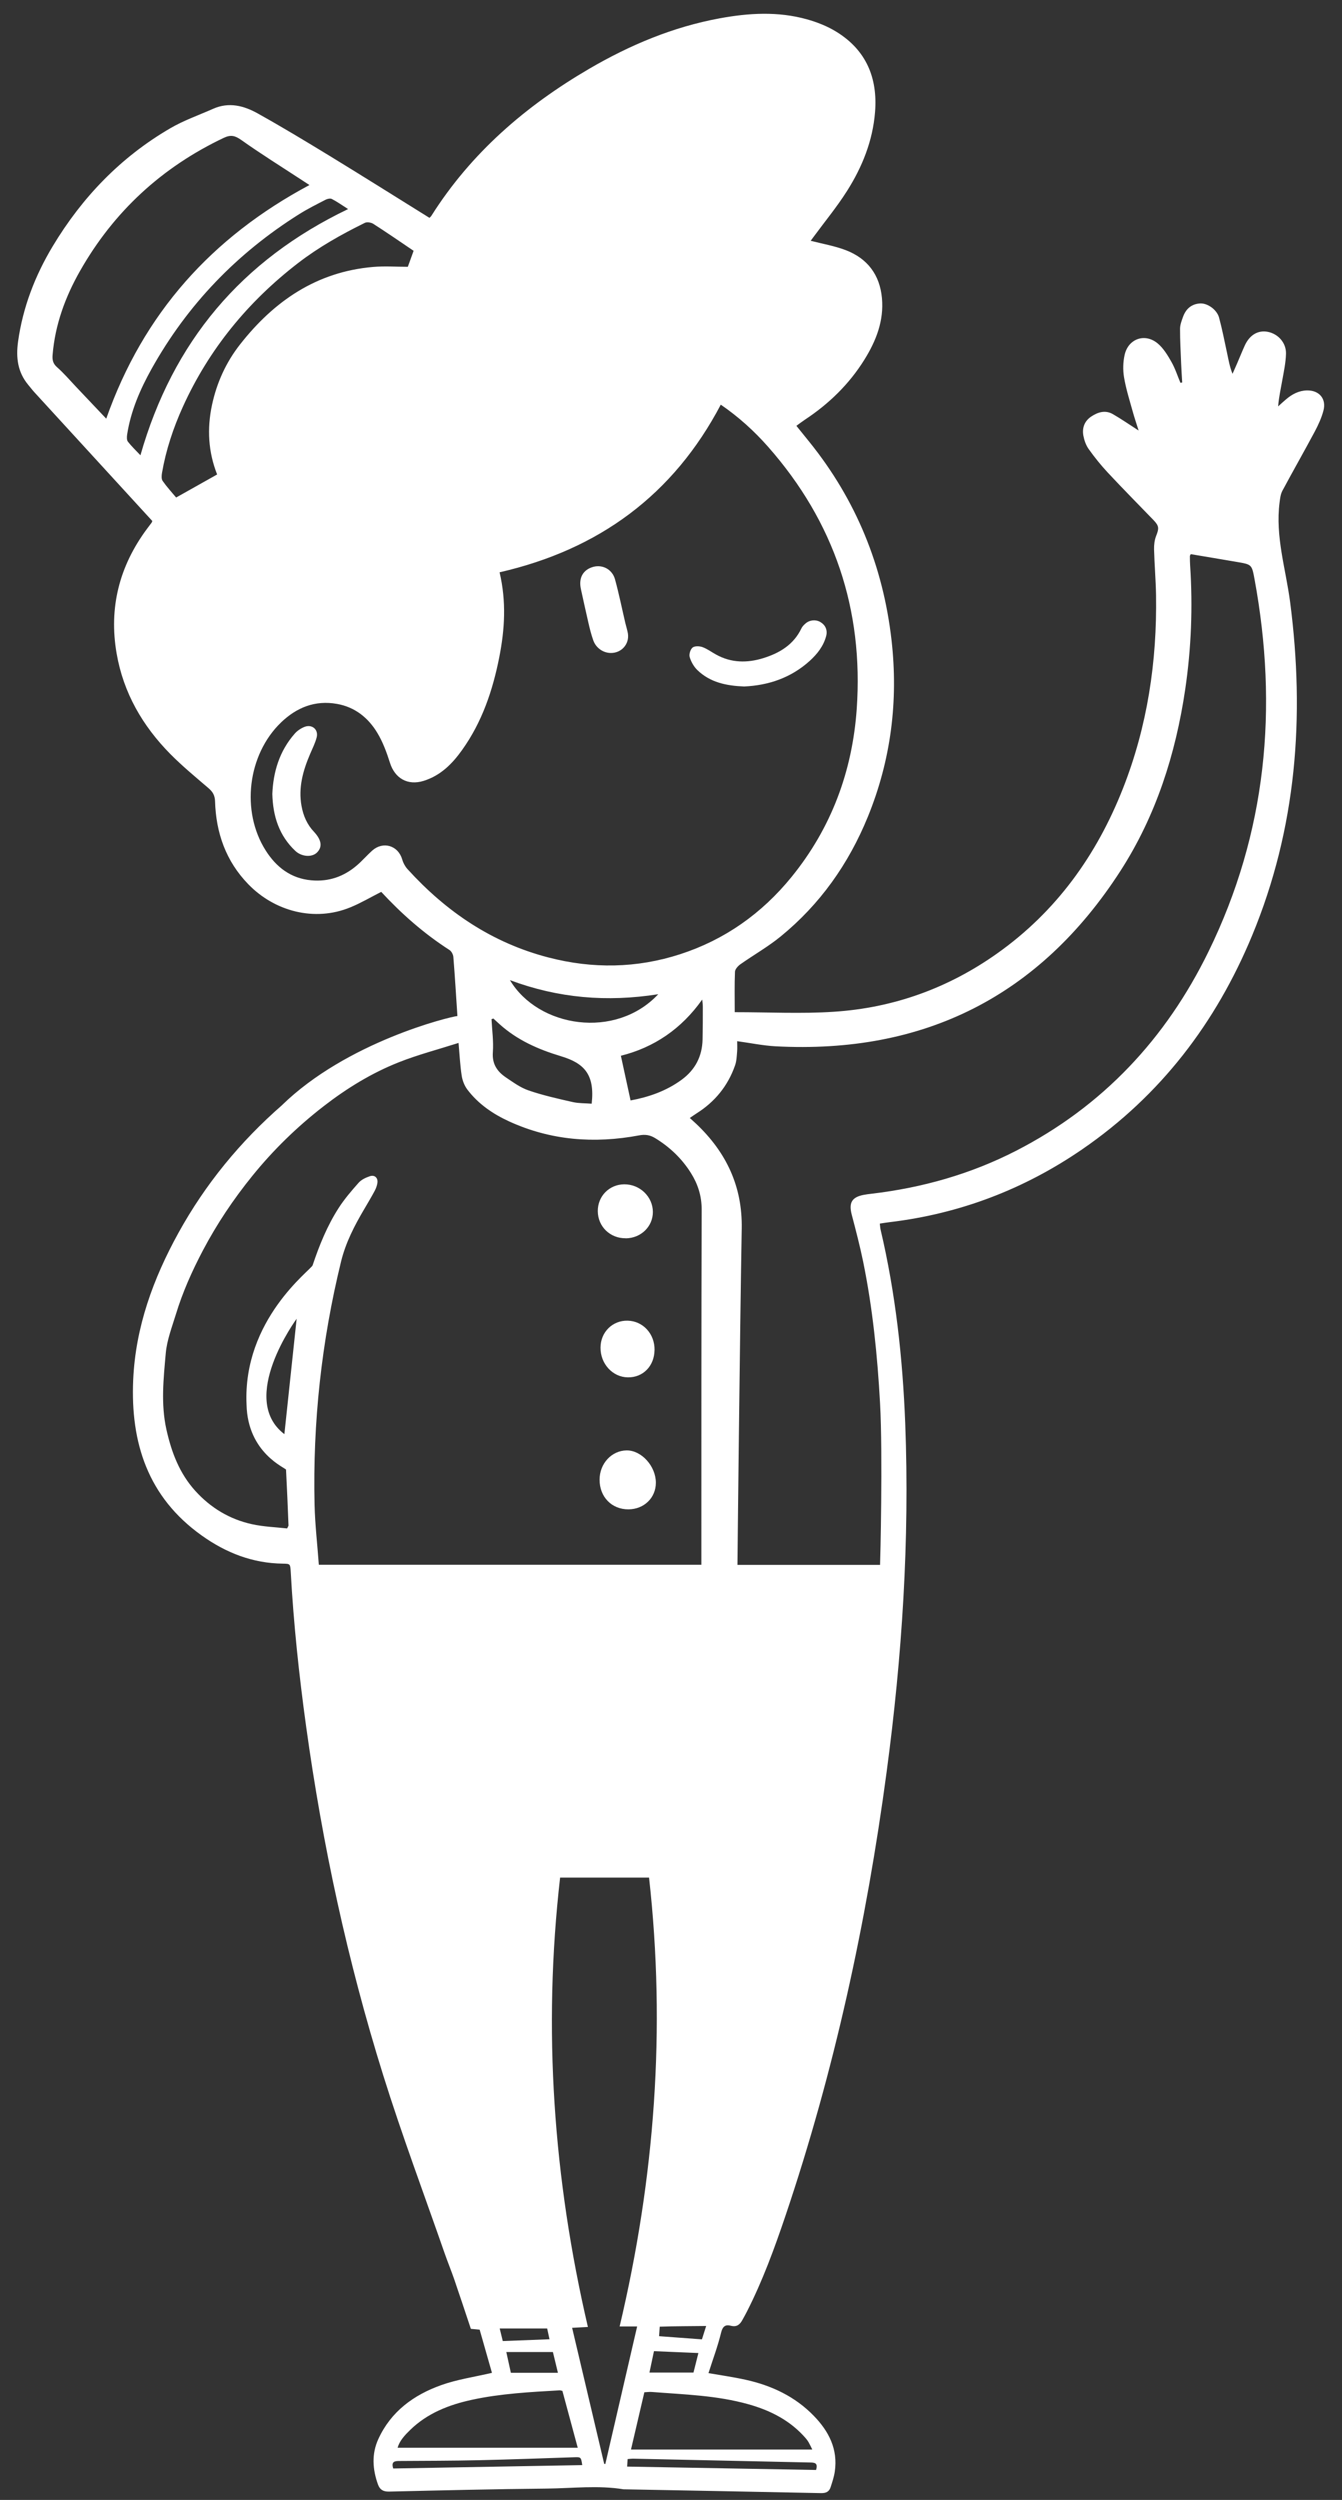 <svg width="65" height="121" viewBox="0 0 65 121" fill="none" xmlns="http://www.w3.org/2000/svg">
<rect x="0" y="0" width="65" height="121" fill="#333333" stroke="none"/>
<g id="Hotel_Seb&#38;Co_LobbyBoy_PleinPied_Salut 2" clip-path="url(#clip0_253_4128)">
<path id="Vector" d="M22.155 49.175C22.09 48.208 22.035 47.263 21.958 46.315C21.948 46.197 21.866 46.043 21.77 45.981C20.527 45.184 19.436 44.217 18.465 43.168C17.948 43.43 17.474 43.711 16.969 43.917C15.229 44.632 13.293 44.107 12.027 42.799C10.942 41.683 10.461 40.312 10.416 38.781C10.406 38.498 10.305 38.325 10.101 38.15C9.473 37.612 8.832 37.084 8.25 36.496C6.906 35.135 5.978 33.535 5.649 31.631C5.266 29.414 5.778 27.405 7.117 25.6C7.192 25.499 7.269 25.401 7.343 25.3C7.351 25.291 7.353 25.276 7.379 25.219C7.127 24.945 6.86 24.655 6.593 24.362C4.954 22.574 3.314 20.786 1.677 18.998C1.566 18.878 1.468 18.748 1.364 18.623C0.855 18.009 0.768 17.311 0.874 16.54C1.105 14.877 1.696 13.346 2.554 11.918C3.978 9.549 5.846 7.607 8.243 6.211C8.896 5.829 9.627 5.575 10.325 5.265C11.087 4.927 11.815 5.116 12.483 5.491C13.664 6.148 14.82 6.847 15.974 7.55C17.585 8.534 19.184 9.539 20.802 10.545C20.833 10.511 20.874 10.48 20.898 10.439C22.819 7.401 25.458 5.128 28.535 3.331C30.509 2.179 32.596 1.303 34.858 0.887C36.265 0.628 37.681 0.544 39.075 0.933C39.578 1.072 40.08 1.271 40.522 1.545C41.958 2.433 42.515 3.777 42.383 5.423C42.273 6.815 41.763 8.083 41.022 9.249C40.534 10.019 39.948 10.727 39.407 11.464C39.352 11.541 39.294 11.615 39.265 11.654C39.84 11.803 40.421 11.901 40.962 12.107C42.013 12.508 42.614 13.3 42.717 14.428C42.818 15.527 42.434 16.499 41.866 17.411C41.126 18.599 40.142 19.552 38.977 20.32C38.852 20.402 38.734 20.495 38.573 20.611C38.789 20.877 38.996 21.136 39.205 21.393C41.469 24.201 42.773 27.407 43.181 30.979C43.515 33.923 43.157 36.782 42.035 39.532C41.104 41.812 39.719 43.771 37.806 45.331C37.197 45.827 36.505 46.219 35.861 46.672C35.743 46.756 35.603 46.91 35.599 47.035C35.572 47.671 35.587 48.307 35.587 48.991C37.236 48.991 38.815 49.075 40.385 48.971C43.277 48.784 45.927 47.829 48.297 46.149C51.16 44.121 53.117 41.395 54.392 38.159C55.574 35.155 56.043 32.025 55.993 28.809C55.981 28.07 55.916 27.333 55.897 26.594C55.892 26.375 55.918 26.14 55.998 25.939C56.142 25.576 56.144 25.459 55.875 25.178C55.134 24.412 54.384 23.654 53.656 22.874C53.324 22.519 53.016 22.135 52.733 21.739C52.6 21.554 52.516 21.314 52.473 21.086C52.406 20.716 52.524 20.385 52.846 20.167C53.173 19.946 53.536 19.833 53.906 20.047C54.317 20.284 54.706 20.555 55.149 20.839C55.045 20.503 54.94 20.2 54.856 19.893C54.706 19.351 54.533 18.808 54.442 18.256C54.384 17.908 54.394 17.524 54.471 17.179C54.646 16.394 55.454 16.108 56.072 16.622C56.349 16.852 56.553 17.191 56.736 17.512C56.918 17.831 57.031 18.189 57.175 18.53C57.204 18.525 57.233 18.52 57.26 18.513C57.243 18.208 57.221 17.906 57.209 17.601C57.188 17.039 57.154 16.475 57.156 15.914C57.156 15.719 57.233 15.523 57.3 15.335C57.44 14.949 57.714 14.707 58.137 14.687C58.488 14.671 58.938 14.987 59.044 15.367C59.197 15.933 59.31 16.511 59.433 17.087C59.503 17.414 59.558 17.745 59.697 18.095C59.774 17.923 59.851 17.75 59.926 17.577C60.051 17.289 60.164 16.999 60.296 16.713C60.532 16.207 60.933 15.974 61.4 16.06C61.904 16.156 62.303 16.591 62.287 17.126C62.275 17.56 62.181 17.992 62.104 18.424C62.034 18.83 61.94 19.228 61.907 19.67C62.032 19.557 62.157 19.442 62.287 19.331C62.58 19.082 62.909 18.904 63.304 18.897C63.9 18.887 64.256 19.307 64.099 19.883C64.006 20.229 63.852 20.567 63.683 20.884C63.169 21.847 62.628 22.792 62.114 23.752C62.025 23.918 62.001 24.124 61.977 24.316C61.763 25.967 62.279 27.544 62.489 29.152C63.205 34.682 62.801 40.087 60.645 45.285C58.892 49.507 56.219 53.013 52.427 55.622C49.605 57.561 46.492 58.749 43.085 59.155C42.936 59.171 42.789 59.198 42.614 59.224C42.628 59.332 42.631 59.428 42.652 59.519C43.378 62.603 43.722 65.738 43.845 68.901C44.061 74.553 43.693 80.174 42.943 85.773C41.965 93.079 40.404 100.255 38.044 107.248C37.51 108.827 36.938 110.392 36.178 111.883C36.111 112.017 36.036 112.147 35.964 112.279C35.842 112.504 35.695 112.648 35.394 112.569C35.156 112.507 35.005 112.581 34.93 112.891C34.769 113.555 34.526 114.201 34.315 114.863C34.923 114.969 35.524 115.053 36.118 115.185C37.375 115.463 38.508 115.994 39.416 116.93C40.145 117.679 40.592 118.547 40.433 119.63C40.395 119.887 40.311 120.136 40.231 120.383C40.162 120.602 40.005 120.676 39.77 120.671C36.594 120.604 33.421 120.547 30.245 120.487C30.233 120.487 30.218 120.487 30.206 120.487C28.971 120.283 27.728 120.439 26.49 120.451C23.941 120.477 21.393 120.537 18.847 120.597C18.554 120.604 18.397 120.501 18.306 120.249C18.044 119.517 17.994 118.78 18.323 118.058C18.933 116.721 20.037 115.919 21.369 115.444C22.148 115.166 22.982 115.048 23.828 114.849C23.634 114.167 23.434 113.464 23.232 112.759C23.088 112.744 22.965 112.735 22.806 112.72C22.54 111.926 22.275 111.119 21.999 110.318C21.852 109.893 21.679 109.475 21.532 109.051C20.532 106.178 19.46 103.324 18.554 100.423C16.832 94.912 15.618 89.282 14.827 83.56C14.484 81.076 14.219 78.585 14.082 76.082C14.06 75.695 14.056 75.688 13.705 75.683C12.238 75.667 10.945 75.16 9.762 74.315C7.161 72.46 6.317 69.83 6.451 66.789C6.564 64.233 7.42 61.888 8.646 59.668C9.945 57.316 11.625 55.271 13.645 53.505C16.799 50.423 21.79 49.211 22.153 49.178L22.155 49.175ZM15.445 75.736H33.971C33.971 75.554 33.971 75.395 33.971 75.235C33.971 69.671 33.969 64.106 33.986 58.543C33.986 57.883 33.803 57.314 33.464 56.774C33.022 56.071 32.437 55.516 31.728 55.084C31.476 54.931 31.242 54.899 30.949 54.955C28.785 55.36 26.675 55.202 24.653 54.275C23.869 53.915 23.165 53.433 22.638 52.739C22.496 52.55 22.398 52.3 22.362 52.065C22.285 51.563 22.261 51.052 22.21 50.479C21.21 50.798 20.239 51.05 19.313 51.417C17.996 51.938 16.791 52.679 15.669 53.548C14.39 54.539 13.238 55.658 12.219 56.918C11.305 58.046 10.507 59.236 9.829 60.52C9.303 61.519 8.846 62.539 8.519 63.614C8.329 64.235 8.086 64.859 8.029 65.498C7.92 66.724 7.786 67.955 8.06 69.189C8.305 70.293 8.694 71.318 9.461 72.163C10.202 72.981 11.12 73.535 12.2 73.773C12.767 73.898 13.356 73.917 13.907 73.979C13.952 73.881 13.974 73.859 13.974 73.838C13.938 72.938 13.902 72.035 13.854 71.135C13.849 71.054 11.993 70.341 11.942 67.987C11.75 63.859 15.07 61.461 15.142 61.243C15.464 60.278 15.847 59.335 16.397 58.478C16.678 58.039 17.025 57.635 17.373 57.244C17.506 57.095 17.72 56.995 17.917 56.93C18.15 56.853 18.316 57.014 18.28 57.256C18.26 57.391 18.21 57.525 18.145 57.645C17.986 57.943 17.811 58.233 17.64 58.526C17.166 59.327 16.743 60.146 16.52 61.058C15.573 64.927 15.145 68.851 15.236 72.83C15.258 73.79 15.371 74.75 15.443 75.736H15.445ZM24.198 27.703C24.53 29.121 24.448 30.46 24.184 31.802C23.867 33.415 23.35 34.946 22.383 36.299C21.903 36.974 21.335 37.543 20.513 37.797C19.746 38.032 19.126 37.677 18.886 36.916C18.729 36.419 18.544 35.915 18.275 35.471C17.835 34.742 17.198 34.226 16.323 34.07C15.258 33.88 14.366 34.245 13.613 34.967C11.993 36.525 11.661 39.263 12.868 41.164C13.378 41.968 14.085 42.52 15.08 42.609C15.928 42.686 16.664 42.424 17.299 41.875C17.554 41.654 17.775 41.397 18.027 41.171C18.556 40.699 19.287 40.924 19.482 41.601C19.532 41.774 19.628 41.949 19.751 42.081C21.621 44.135 23.84 45.638 26.562 46.343C28.706 46.9 30.841 46.867 32.945 46.185C35.108 45.484 36.904 44.21 38.337 42.448C40.265 40.079 41.284 37.334 41.496 34.31C41.83 29.505 40.407 25.264 37.214 21.638C36.536 20.867 35.777 20.179 34.911 19.586C32.61 23.961 29.002 26.601 24.198 27.7V27.703ZM42.626 75.741C42.636 75.609 42.763 70.425 42.626 67.922C42.498 65.618 42.27 63.326 41.806 61.063C41.65 60.302 41.453 59.551 41.256 58.799C41.102 58.216 41.256 57.943 41.84 57.832C41.962 57.808 42.087 57.794 42.212 57.779C44.665 57.491 47.011 56.829 49.211 55.701C53.416 53.546 56.478 50.265 58.536 46.055C61.347 40.31 61.914 34.267 60.762 28.024C60.633 27.321 60.623 27.321 59.919 27.201C59.169 27.071 58.416 26.947 57.673 26.822C57.651 26.872 57.632 26.894 57.632 26.918C57.632 27.069 57.635 27.218 57.644 27.369C57.776 29.378 57.7 31.377 57.406 33.367C56.942 36.501 55.993 39.479 54.269 42.153C50.358 48.215 44.758 51.028 37.551 50.642C36.945 50.608 36.342 50.481 35.705 50.395C35.705 50.56 35.717 50.735 35.702 50.908C35.683 51.131 35.676 51.364 35.601 51.571C35.253 52.564 34.62 53.337 33.728 53.896C33.627 53.959 33.531 54.031 33.411 54.112C33.538 54.23 33.632 54.311 33.724 54.398C35.176 55.775 35.962 57.419 35.926 59.464C35.832 64.725 35.719 75.568 35.719 75.743H42.633L42.626 75.741ZM27.129 90.878C26.288 98.222 26.802 105.448 28.475 112.629C28.206 112.643 27.973 112.655 27.711 112.67C28.233 114.885 28.75 117.069 29.264 119.253C29.283 119.255 29.3 119.26 29.319 119.263C29.829 117.064 30.336 114.866 30.86 112.605H30.012C31.718 105.41 32.255 98.198 31.437 90.878H27.129ZM5.146 20.265C6.942 15.165 10.269 11.476 14.988 8.956C14.863 8.875 14.729 8.788 14.594 8.699C13.623 8.063 12.635 7.449 11.688 6.777C11.382 6.561 11.178 6.511 10.834 6.674C7.839 8.097 5.511 10.238 3.877 13.113C3.16 14.373 2.667 15.719 2.547 17.181C2.528 17.421 2.564 17.599 2.764 17.774C3.091 18.062 3.377 18.398 3.677 18.715C4.165 19.228 4.653 19.744 5.146 20.265ZM20.032 12.139C19.371 11.692 18.734 11.253 18.082 10.835C17.977 10.768 17.78 10.735 17.674 10.785C16.539 11.344 15.438 11.961 14.433 12.736C12.012 14.601 10.125 16.898 8.86 19.682C8.394 20.709 8.038 21.777 7.846 22.891C7.824 23.018 7.812 23.188 7.88 23.282C8.084 23.572 8.327 23.836 8.531 24.081C9.228 23.69 9.865 23.33 10.517 22.965C10.086 21.875 10.024 20.75 10.267 19.607C10.498 18.523 10.95 17.531 11.632 16.665C13.277 14.57 15.337 13.156 18.068 12.921C18.626 12.873 19.191 12.914 19.753 12.914C19.854 12.635 19.934 12.415 20.035 12.136L20.032 12.139ZM39.342 118.559C39.277 118.43 39.227 118.317 39.166 118.211C39.13 118.147 39.085 118.087 39.037 118.029C38.294 117.165 37.33 116.673 36.253 116.371C34.721 115.939 33.139 115.898 31.57 115.775C31.449 115.766 31.329 115.785 31.209 115.79C30.992 116.714 30.786 117.607 30.562 118.562H39.344L39.342 118.559ZM19.258 118.475H27.983C27.723 117.511 27.48 116.613 27.24 115.723C27.177 115.711 27.141 115.694 27.105 115.696C25.679 115.778 24.251 115.852 22.852 116.155C21.744 116.395 20.698 116.803 19.864 117.616C19.609 117.866 19.359 118.125 19.258 118.473V118.475ZM16.861 10.12C16.58 9.94 16.335 9.767 16.073 9.631C15.996 9.59 15.854 9.623 15.767 9.669C15.335 9.892 14.895 10.111 14.484 10.37C11.471 12.263 9.077 14.747 7.341 17.855C6.786 18.851 6.334 19.893 6.158 21.031C6.141 21.143 6.134 21.297 6.194 21.376C6.375 21.609 6.591 21.811 6.802 22.036C8.368 16.55 11.69 12.595 16.864 10.118L16.861 10.12ZM23.893 49.3C23.864 49.31 23.835 49.319 23.807 49.329C23.833 49.862 23.91 50.397 23.872 50.925C23.828 51.494 24.078 51.861 24.501 52.147C24.852 52.384 25.211 52.646 25.605 52.78C26.3 53.018 27.023 53.179 27.742 53.342C28.04 53.409 28.355 53.397 28.658 53.421C28.819 51.993 28.285 51.458 27.168 51.122C26.067 50.791 25.054 50.344 24.198 49.574C24.098 49.483 23.997 49.389 23.896 49.298L23.893 49.3ZM30.543 53.263C31.406 53.104 32.26 52.814 33.012 52.264C33.673 51.782 34.012 51.127 34.029 50.311C34.041 49.785 34.041 49.259 34.041 48.734C34.041 48.616 34.024 48.499 34.012 48.379C33.007 49.802 31.671 50.702 30.072 51.1C30.233 51.844 30.382 52.533 30.541 53.26L30.543 53.263ZM31.882 48.122C29.396 48.513 27.04 48.314 24.699 47.44C26.074 49.739 29.819 50.325 31.882 48.122ZM14.368 63.83C14.368 63.83 11.514 67.701 13.774 69.415C13.974 67.528 14.171 65.678 14.368 63.83ZM19.047 119.479C22.095 119.423 25.146 119.371 28.201 119.315C28.141 118.915 28.141 118.924 27.776 118.936C26.247 118.987 24.718 119.044 23.189 119.078C21.91 119.107 20.628 119.107 19.349 119.116C19.128 119.116 18.933 119.133 19.047 119.481V119.479ZM39.525 119.553C39.64 119.186 39.431 119.193 39.212 119.188C36.358 119.128 33.505 119.066 30.649 119.003C30.577 119.003 30.502 119.015 30.399 119.023C30.389 119.147 30.382 119.26 30.375 119.387C33.45 119.443 36.476 119.498 39.525 119.551V119.553ZM27.023 114.847C26.932 114.467 26.855 114.143 26.78 113.841H24.523C24.602 114.203 24.674 114.525 24.744 114.847H27.023ZM31.459 114.835H33.589C33.668 114.52 33.745 114.213 33.827 113.891C33.089 113.86 32.397 113.831 31.675 113.8C31.601 114.151 31.533 114.475 31.456 114.835H31.459ZM26.502 112.701H24.203C24.259 112.931 24.304 113.119 24.352 113.311C25.117 113.282 25.848 113.253 26.615 113.224C26.567 113.003 26.535 112.85 26.502 112.701ZM34.204 112.581C33.411 112.593 32.685 112.588 31.954 112.615C31.94 112.819 31.933 112.948 31.923 113.075C32.632 113.128 33.3 113.176 33.998 113.229C34.06 113.035 34.123 112.835 34.204 112.581Z" fill="white"/>
<path id="Vector_2" d="M30.44 73.055C29.63 73.06 29.038 72.453 29.041 71.618C29.041 70.842 29.622 70.211 30.348 70.202C31.067 70.192 31.767 70.965 31.767 71.766C31.767 72.496 31.195 73.05 30.44 73.055Z" fill="white"/>
<path id="Vector_3" d="M31.702 65.346C31.692 66.117 31.147 66.676 30.413 66.666C29.673 66.659 29.079 66.011 29.086 65.222C29.093 64.473 29.67 63.904 30.404 63.923C31.147 63.942 31.714 64.562 31.704 65.344L31.702 65.346Z" fill="white"/>
<path id="Vector_4" d="M30.31 59.934C29.55 59.942 28.959 59.37 28.954 58.622C28.949 57.899 29.509 57.328 30.233 57.323C30.993 57.316 31.622 57.926 31.622 58.662C31.622 59.368 31.046 59.927 30.312 59.937L30.31 59.934Z" fill="white"/>
<path id="Vector_5" d="M36.041 33.227C35.188 33.194 34.395 33.033 33.774 32.43C33.604 32.265 33.471 32.027 33.404 31.799C33.366 31.665 33.44 31.427 33.548 31.341C33.652 31.259 33.883 31.269 34.027 31.322C34.258 31.406 34.464 31.562 34.683 31.682C35.421 32.09 36.195 32.097 36.979 31.852C37.77 31.605 38.441 31.199 38.816 30.417C38.856 30.33 38.931 30.251 39.006 30.186C39.21 30.002 39.513 29.975 39.739 30.11C39.979 30.251 40.092 30.506 40.015 30.786C39.886 31.276 39.578 31.662 39.215 31.991C38.313 32.805 37.227 33.174 36.044 33.227H36.041Z" fill="white"/>
<path id="Vector_6" d="M13.19 38.428C13.234 37.372 13.529 36.357 14.275 35.51C14.4 35.366 14.582 35.246 14.76 35.178C15.123 35.044 15.436 35.32 15.337 35.694C15.265 35.97 15.133 36.23 15.02 36.494C14.676 37.298 14.443 38.121 14.604 39.009C14.691 39.489 14.876 39.916 15.217 40.271C15.234 40.29 15.251 40.31 15.268 40.329C15.58 40.694 15.609 41.006 15.357 41.26C15.109 41.51 14.606 41.471 14.299 41.181C13.525 40.447 13.219 39.52 13.19 38.428Z" fill="white"/>
<path id="Vector_7" d="M29.591 31.605C29.218 31.605 28.867 31.367 28.733 30.988C28.634 30.707 28.562 30.415 28.495 30.122C28.37 29.587 28.254 29.049 28.137 28.514C28.016 27.969 28.24 27.573 28.738 27.436C29.185 27.316 29.654 27.556 29.788 28.041C29.981 28.739 30.122 29.45 30.288 30.155C30.329 30.326 30.384 30.494 30.413 30.664C30.49 31.171 30.108 31.605 29.593 31.605H29.591Z" fill="white"/>
</g>
<defs>
<clipPath id="clip0_253_4128">
<rect width="63.307" height="120" fill="white" transform="translate(0.833 0.669)"/>
</clipPath>
</defs>
</svg>

